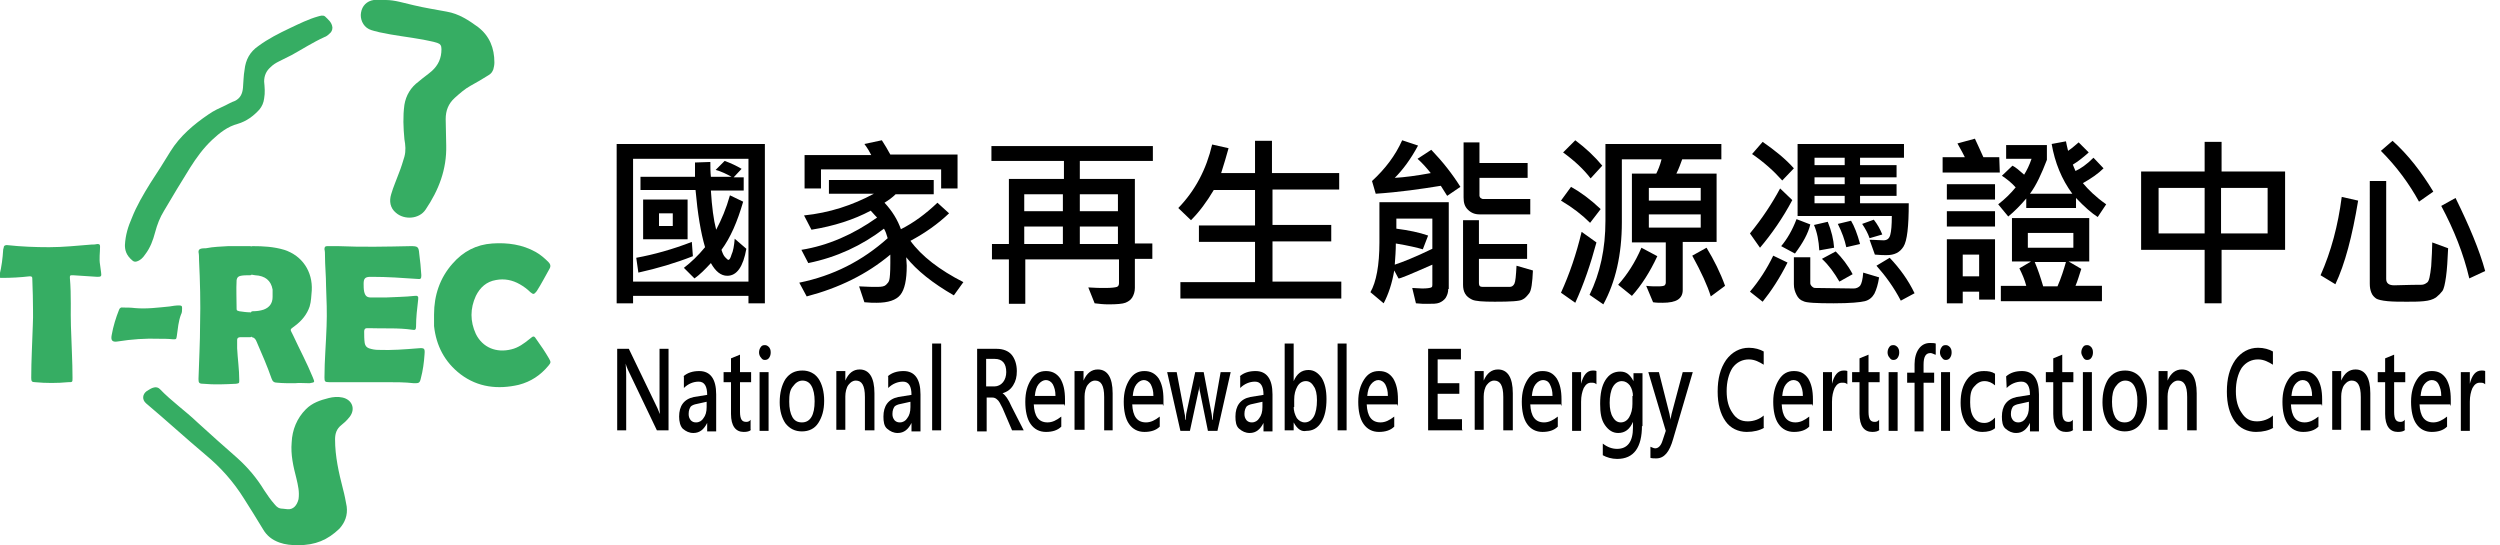 <?xml version="1.0" encoding="utf-8"?>
<!-- Generator: Adobe Illustrator 22.0.2, SVG Export Plug-In . SVG Version: 6.00 Build 0)  -->
<svg version="1.1" id="圖層_1" xmlns="http://www.w3.org/2000/svg" xmlns:xlink="http://www.w3.org/1999/xlink" x="0px" y="0px"
	 viewBox="0 0 472.3 103" style="enable-background:new 0 0 472.3 103;" xml:space="preserve">
<style type="text/css">
	.st0{fill:#36AD63;}
</style>
<g>
	<g>
		<path class="st0" d="M72.9,0c1.7,0,3.5,0.6,5.3,1c2.1,0.5,4.1,0.8,6.2,1.2c2.3,0.4,4.1,1.6,5.9,2.9c2.2,1.7,3.1,4,3.1,6.7
			c0,0.5-0.1,0.9-0.2,1.3c-0.2,0.5-0.4,0.8-0.9,1.1c-1.1,0.7-2.3,1.4-3.4,2s-2.1,1.5-3,2.3c-1.2,1.1-1.7,2.4-1.7,4
			c0,1.7,0.1,3.4,0.1,5c0.1,4.5-1.4,8.4-3.9,12.1c-1.2,1.8-4,2-5.6,0.6c-1.1-0.9-1.3-2.2-0.9-3.5c0.4-1.4,1-2.7,1.5-4.1
			c0.4-1,0.7-2,1-3c0.3-1.1,0.2-2.2,0-3.3c-0.2-2.2-0.3-4.3,0-6.5c0.3-1.8,1.2-3.3,2.7-4.4c0.8-0.7,1.7-1.3,2.5-2
			c1.2-1.1,1.8-2.4,1.8-4.1c0-0.7-0.2-1-0.8-1.2c-0.9-0.3-1.8-0.4-2.6-0.6c-2.7-0.5-5.6-0.8-8.3-1.4c-0.7-0.2-1.4-0.3-2-0.6
			c-1.2-0.6-1.7-2-1.5-3.1c0.2-1.3,1.1-2.2,2.4-2.4C71.4,0,72,0,72.9,0z"/>
		<path class="st0" d="M56.3,103c-1.2,0-2.4-0.1-3.5-0.5c-1.4-0.5-2.4-1.3-3.1-2.5c-1.2-2-2.4-3.9-3.6-5.8c-2-3.2-4.4-5.9-7.3-8.3
			c-3.8-3.2-7.4-6.5-11.2-9.7c-0.8-0.7-0.7-1.7,0.1-2.3c0.5-0.3,0.9-0.6,1.4-0.7c0.4-0.1,0.8,0,1.1,0.3c2.2,2.3,4.8,4.1,7.1,6.3
			c2.5,2.3,5,4.5,7.5,6.7c2,1.8,3.7,3.8,5.1,6.1c0.6,0.9,1.2,1.8,2,2.7c0.4,0.5,0.8,0.8,1.5,0.8c0.3,0,0.6,0.1,0.9,0.1
			c1.1,0.1,1.8-0.7,2.1-1.9c0.2-1.4-0.1-2.6-0.4-3.9c-0.6-2.3-1.1-4.5-0.9-6.8c0.1-2.4,1-4.6,2.7-6.3c1.2-1.2,2.7-1.7,4.3-2.1
			c0.8-0.2,1.7-0.3,2.6-0.1c1.8,0.4,2.5,2.1,1.4,3.6c-0.3,0.4-0.6,0.7-0.9,1c-0.2,0.2-0.5,0.4-0.7,0.6c-0.9,0.7-1.2,1.6-1.2,2.7
			c0,3.2,0.7,6.3,1.5,9.4c0.3,1.1,0.5,2.2,0.7,3.3c0.2,1.6-0.3,3-1.4,4.2C61.9,102,59.6,103,56.3,103z"/>
		<path class="st0" d="M72.9,56.2c1.8-0.1,3.6-0.1,5.4-0.3c0.6-0.1,0.8,0.1,0.7,0.7c-0.2,1.7-0.4,3.4-0.4,5.1c0,0.6-0.2,0.7-0.7,0.6
			c-2.7-0.4-5.4-0.2-8.1-0.3c-0.2,0-0.3,0-0.5,0c-0.3,0-0.5,0.2-0.5,0.6c0,0.8,0,1.5,0.1,2.2c0.1,0.5,0.3,0.8,0.8,1
			c0.6,0.2,1.2,0.3,1.8,0.3c2.5,0.1,5-0.1,7.5-0.3c1.2-0.1,1.3,0,1.2,1.2c-0.1,1.5-0.3,3-0.7,4.5c-0.2,0.9-0.4,0.9-1.3,0.9
			c-1.7-0.2-3.5-0.2-5.2-0.2c-3.6,0-7.2,0-10.8,0c-0.8,0-0.9-0.1-0.9-0.9c0-3.2,0.3-6.5,0.4-9.7c0.1-2.5,0-5-0.1-7.6
			c0-1.9-0.2-3.8-0.2-5.6c0-0.5,0-0.9-0.1-1.3c0-0.4,0.1-0.6,0.5-0.6c0.7,0,1.4,0,2.1,0c4.5,0.2,9.1,0.1,13.7,0
			c1.3,0,1.5,0.1,1.6,1.4c0.2,1.4,0.3,2.7,0.4,4.1c0,0.6-0.1,0.8-0.7,0.7c-2.9-0.2-5.7-0.4-8.6-0.4c-0.1,0-0.2,0-0.3,0
			c-1,0-1.3,0.3-1.3,1.3c0,0.5,0,1,0.1,1.5c0.2,0.8,0.5,1.1,1.3,1.1C71.1,56.2,72,56.2,72.9,56.2z"/>
		<path class="st0" d="M82,59.4c0-3.6,1.1-6.9,3.5-9.6c2-2.3,4.5-3.6,7.5-3.8c2.9-0.2,5.7,0.2,8.2,1.6c0.9,0.5,1.7,1.2,2.4,1.9
			c0.4,0.4,0.5,0.8,0.2,1.3c-0.8,1.4-1.5,2.8-2.4,4.2c-0.5,0.6-0.6,0.7-1.2,0.2c-0.6-0.6-1.3-1.1-2-1.5c-1.4-0.8-2.9-1.1-4.5-0.8
			c-1.8,0.3-3,1.4-3.8,3c-1.1,2.4-1.1,4.8,0,7.2c1.3,2.6,3.9,3.6,6.7,2.9c1.3-0.3,2.4-1.1,3.5-2c0.7-0.6,0.8-0.6,1.3,0.2
			c0.8,1.1,1.6,2.3,2.3,3.5c0.4,0.7,0.4,0.8-0.1,1.4c-1.5,1.8-3.3,3-5.6,3.6c-3.9,0.9-7.7,0.5-11-2c-3-2.3-4.6-5.4-5-9.1
			C82,60.8,82,60.1,82,59.4z"/>
		<path class="st0" d="M23.6,46.3c0.1-1.9,0.6-3.5,1.3-5.1c0.9-2.3,2.2-4.5,3.5-6.6c1.3-2,2.6-4,3.8-6c1.8-2.9,4.4-5.1,7.2-7
			c1-0.7,2.1-1.2,3.2-1.7c0.6-0.3,1.1-0.6,1.7-0.8c1.1-0.5,1.5-1.4,1.6-2.5s0.1-2.3,0.3-3.4c0.2-1.9,1-3.4,2.6-4.5
			c1.9-1.4,3.9-2.4,6-3.4c1.7-0.8,3.5-1.7,5.3-2.2c0.4-0.1,0.9-0.3,1.3,0c0.6,0.6,1.3,1.1,1.4,2.1c0,0.5-0.2,0.9-0.6,1.2
			c-0.3,0.3-0.6,0.5-0.9,0.6c-2.2,1-4.2,2.3-6.2,3.4c-0.8,0.4-1.6,0.8-2.4,1.2c-0.6,0.3-1.1,0.6-1.6,1.1c-0.8,0.7-1.2,1.6-1.2,2.7
			c0.1,1.1,0.2,2.1,0,3.2c-0.1,0.8-0.4,1.5-0.9,2.1c-1.1,1.2-2.4,2.2-4.1,2.7c-1.9,0.5-3.4,1.7-4.8,3c-1.7,1.6-3,3.4-4.2,5.3
			c-1.7,2.7-3.3,5.4-4.9,8.1c-0.8,1.3-1.3,2.6-1.7,4.1c-0.4,1.5-0.9,2.9-1.9,4.2c-0.4,0.6-0.9,1.1-1.6,1.3c-0.3,0.1-0.6,0-0.8-0.2
			C23.8,48.2,23.6,47.2,23.6,46.3z"/>
		<path class="st0" d="M13.4,61.6c0.1,3.6,0.3,6.7,0.3,9.8c0,0.8,0,0.8-0.8,0.8c-2.1,0.2-4.2,0.2-6.3,0c-0.6,0-0.7-0.2-0.7-0.8
			c0-3.3,0.2-6.6,0.3-10c0.1-1.9,0-3.8,0-5.6c0-1.1-0.1-2.1-0.1-3.2c0-0.3-0.1-0.4-0.5-0.4c-1.7,0.2-3.5,0.3-5.2,0.3
			c-0.5,0-0.6,0-0.5-0.5c0.4-1.6,0.6-3.2,0.7-4.8c0-0.2,0.1-0.3,0.1-0.4c0-0.4,0.3-0.5,0.6-0.5c2.7,0.3,5.4,0.4,8,0.4
			c2.7,0,5.4-0.3,8-0.5c0.4,0,0.7,0,1.1-0.1c0.4,0,0.5,0.1,0.5,0.5c0,1.1-0.2,2.3,0,3.4c0.1,0.5,0.1,1,0.2,1.5
			c0.1,0.7,0,0.8-0.7,0.8c-1.5-0.1-3.1-0.2-4.6-0.3c-0.6,0-0.6,0-0.6,0.5C13.5,55.9,13.3,59,13.4,61.6z"/>
		<path class="st0" d="M55.7,72.4c-1.2,0-2.3,0-3.3-0.1c-0.6,0-0.9-0.2-1.1-0.8c-0.8-2.3-1.8-4.6-2.8-6.9c-0.2-0.5-0.4-0.8-0.9-0.9
			c-0.2-0.1-0.2-0.2-0.2-0.4c0-1.4,0-2.7,0-4.1c0-0.3,0.1-0.4,0.4-0.4c0.7,0,1.4-0.1,2-0.3c1.1-0.4,1.7-1.2,1.7-2.4
			c0-0.5,0-0.9,0-1.4c-0.3-1.7-1.4-2.6-3.3-2.7c-0.8-0.1-0.8-0.1-0.8-0.9c0-1.4,0-2.8,0-4.2c0-0.2,0-0.4,0.3-0.4c2,0,4,0.1,6,0.7
			c3.4,1.1,5.4,4.1,5.2,7.7c-0.1,1-0.1,2-0.4,3c-0.5,1.5-1.5,2.7-2.7,3.6c-1.2,0.9-1,0.6-0.4,1.9c1.2,2.6,2.6,5.2,3.7,7.9
			c0.4,1,0.4,0.9-0.6,1.1C57.4,72.4,56.5,72.3,55.7,72.4z"/>
		<path class="st0" d="M43.1,46.5c1.4,0,2.8,0,4.1,0c0.3,0,0.4,0.1,0.4,0.4c0,1.5,0,3.1,0,4.7c0,0.4-0.1,0.4-0.5,0.4
			c-0.5,0-1.1,0-1.6,0.1s-0.7,0.3-0.8,0.8c-0.1,1.8,0,3.7,0,5.5c0,0.3,0.2,0.3,0.5,0.4c0.7,0.1,1.4,0.2,2,0.2c0.3,0,0.3,0.1,0.3,0.3
			c0,1.4,0,2.7,0,4.1c0,0.3-0.1,0.3-0.3,0.3c-0.6,0-1.2,0-1.8,0c-0.4,0-0.6,0.2-0.6,0.5c0,0.5,0,1.1,0,1.6c0.1,2,0.4,4,0.4,6
			c0,0.6,0,0.6-0.6,0.7c-2.1,0.1-4.1,0.2-6.2,0c-0.8,0-0.9-0.2-0.9-0.9c0.1-3.5,0.3-6.9,0.3-10.4c0.1-4,0-8-0.2-12.1
			c0-0.5,0-1-0.1-1.5c0-0.3,0.1-0.5,0.4-0.6c0.3-0.1,0.7-0.1,1-0.1C40.4,46.6,41.7,46.6,43.1,46.5z"/>
		<path class="st0" d="M30.1,64c-2.6-0.1-5.3,0.1-7.8,0.5c-1.1,0.2-1.4-0.2-1.2-1.2c0.3-1.7,0.8-3.3,1.4-4.8
			c0.1-0.3,0.4-0.5,0.7-0.4c0.8,0,1.5,0,2.3,0.1c2.2,0.2,4.4-0.1,6.5-0.3c0.6-0.1,1.2-0.2,1.8-0.2c0.5,0,0.6,0.1,0.6,0.5
			s0,0.9-0.2,1.2c-0.5,1.3-0.6,2.7-0.8,4.1c-0.1,0.6-0.1,0.6-0.7,0.6C31.8,64,30.9,64,30.1,64z"/>
	</g>
	<g>
		<path d="M144.5,57.3h-3.1v-1.4h-21.8v1.4h-3.1V27.2h28V57.3z M141.4,53.2V30h-21.8v23.2H141.4z M130.9,48.4
			c-3.3,1.3-6.7,2.3-10.3,3.1l-0.4-2.8c3.3-0.6,6.9-1.6,10.5-3L130.9,48.4z M141,47c-0.6,3.4-1.8,5.1-3.6,5.1
			c-1.2,0-2.2-0.8-3.1-2.4c-1.1,1.2-2.1,2.2-3.1,2.9l-2-2c1.3-1,2.7-2.3,4-3.9c-0.8-2.7-1.4-6.3-1.8-10.8H121v-2.5h10.3
			c0-0.4,0-1.3,0-2.7l2.9-0.1c0,0.9,0,1.9,0.1,2.8h3.9c-0.9-0.5-1.9-1-3-1.3l1.7-1.7c1.1,0.4,2.2,0.9,3.2,1.5l-1.5,1.6h1.9V36h-6.2
			c0.2,3.1,0.5,5.5,1,7.4c1-1.9,1.9-4,2.6-6.5l2.5,1.2c-1.1,3.8-2.4,6.8-4.1,9.1c0.2,0.6,0.4,1.1,0.7,1.4c0.3,0.3,0.5,0.5,0.6,0.5
			c0.2,0,0.4-0.3,0.6-1c0.3-0.6,0.5-1.7,0.6-3L141,47z M129.9,45.2h-8.4v-7.5h8.4V45.2z M127.1,42.7v-2.4h-2.6v2.4H127.1z"/>
		<path d="M182,53.3l-1.8,2.5c-4-2.3-7-4.7-9-7.2c0,0.5,0.1,1,0.1,1.6c0,2.7-0.4,4.5-1.2,5.5s-2.3,1.5-4.5,1.5c-0.6,0-1.3,0-2.3-0.1
			l-1-3c1.6,0.1,2.8,0.1,3.4,0.1c0.9,0,1.4-0.1,1.7-0.4s0.5-0.5,0.6-0.9c0.1-0.3,0.2-1.4,0.2-3.2c0-0.6,0-1.1,0-1.6
			c-4.4,3.7-9.7,6.3-15.8,7.9l-1.4-2.6c6.4-1.3,11.9-4.1,16.7-8.4c-0.2-0.7-0.4-1.3-0.7-1.8c-4.2,3.2-8.9,5.4-14.3,6.5l-1.3-2.5
			c5-0.8,9.8-2.9,14.3-6.1c-0.1-0.1-0.5-0.5-1.2-1.3c-3.2,1.7-6.9,2.9-11.2,3.6l-1.4-2.7c4.8-0.5,9.1-1.9,13.2-4.1h-8.5V34h19.8v2.7
			h-7.2c-0.6,0.6-1.3,1.1-2.1,1.6c1.5,1.6,2.5,3.3,3.1,5c2.4-1.2,4.7-2.9,6.9-5l2.2,2c-2.1,2-4.5,3.7-7.3,5.2
			C174.1,48.4,177.5,51,182,53.3z M180.8,35.6h-3V32h-22.7v3.6H152v-6.3h12.6c-0.3-0.6-0.7-1.3-1.3-2.1l3.3-0.7
			c0.6,0.9,1.1,1.8,1.6,2.7h12.7v6.4H180.8z"/>
		<path d="M217.7,48.9h-3.3v5.5c0,0.7-0.2,1.3-0.5,1.8s-0.8,0.8-1.3,1s-1.6,0.3-3.2,0.3c-0.9,0-1.8-0.1-2.6-0.2l-1.2-3
			c1.3,0.1,2.3,0.1,3.3,0.1c1.1,0,1.8-0.1,2.1-0.2c0.3-0.1,0.4-0.4,0.4-0.7V49h-17.7v8.4h-3.1V49h-3.2v-2.9h3.2V33.8H201v-3.4h-13.7
			v-2.8h30.5v2.8H204v3.4h10.4V46h3.3V48.9z M200.8,39.9v-3.2h-7.3v3.2H200.8z M200.8,46.1v-3.3h-7.3v3.3H200.8z M211.2,39.9v-3.2
			H204v3.2H211.2z M211.2,46.1v-3.3H204v3.3H211.2z"/>
		<path d="M253.4,56.4H223v-3.1h14.1v-7.6h-10.6v-3.1h10.6v-6.7h-7.8c-1.3,2.2-2.7,4.1-4.3,5.7l-2.4-2.3c3.2-3.3,5.3-7.3,6.4-12
			l3.1,0.7c-0.4,1.5-0.9,3.1-1.4,4.7h6.4v-6.1h3.2v6.1H253v3.1h-12.6v6.7h11.1v3.1h-11.1v7.6h13V56.4z"/>
		<path d="M273.6,54.6c0,0.7-0.2,1.2-0.5,1.7c-0.3,0.4-0.7,0.7-1.2,0.9s-1.2,0.2-2.3,0.2c-0.5,0-1.2,0-2.1-0.1l-0.7-2.9
			c0.6,0,1.2,0.1,1.9,0.1c0.9,0,1.5-0.1,1.7-0.2c0.2-0.1,0.2-0.3,0.2-0.5V50c-4.1,1.8-6.2,2.7-6.4,2.6l-0.8-1.5
			c-0.4,2.4-1.1,4.5-2,6.2l-2.5-2.1c1.1-1.9,1.7-5.1,1.7-9.4v-7.6h13.1v16.4H273.6z M275.9,35.3l-2.5,1.7c-0.5-0.8-0.9-1.4-1.2-1.9
			c-3.7,0.6-7.8,1.2-12.3,1.5l-0.7-2.4c2.5-2.3,4.4-4.8,5.7-7.7l3,1c-1.4,2.6-2.9,4.6-4.4,6.1c1.8-0.1,4.1-0.4,6.8-0.9
			c-0.8-1-1.6-1.9-2.5-2.7l2.6-1.7C272.6,30.6,274.4,32.9,275.9,35.3z M270.6,47v-5.7h-6.8v1.9c2.3,0.3,4.3,0.7,6,1.3l-1,2.6
			c-1-0.3-2.7-0.7-5.1-1.1c0,1.3-0.1,2.6-0.2,4C265,49.5,267.3,48.6,270.6,47z M289.6,51.1c-0.1,2.3-0.3,3.8-0.7,4.3s-0.8,1-1.3,1.2
			c-0.5,0.3-2.2,0.4-5.2,0.4c-2.3,0-3.7-0.1-4.3-0.4s-1-0.6-1.3-1.1s-0.4-1.1-0.4-1.7V41.6h3v4.5h9.1v2.8h-9.1v4.6
			c0,0.5,0.2,0.7,0.7,0.7h5.1c0.4,0,0.7-0.2,0.9-0.6c0.2-0.4,0.3-1.5,0.4-3.4L289.6,51.1z M289.2,40.5h-9.7c-0.9,0-1.6-0.3-2.2-0.9
			c-0.6-0.6-0.8-1.3-0.8-2.3V26.9h3v3.9h9.1v2.8h-9.1V37c0,0.1,0.1,0.3,0.2,0.4c0.2,0.1,0.3,0.2,0.5,0.2h8.9v2.9H289.2z"/>
		<path d="M301.6,45.8c-1.1,4.1-2.4,7.9-4,11.4l-2.7-1.9c1.6-3.5,2.9-7.3,3.9-11.5L301.6,45.8z M302.4,39.5l-2,2.6
			c-1.5-1.5-3.3-2.9-5.5-4.2l1.9-2.6C298.6,36.3,300.5,37.7,302.4,39.5z M302.7,31.3l-2.2,2.4c-1.3-1.7-3-3.3-5.2-4.9l2.3-2.3
			C299.6,28,301.3,29.6,302.7,31.3z M325.4,30.1h-7.6c-0.3,0.8-0.6,1.7-1.1,2.7h7.6v12.9h-6.4v9.1c0,0.8-0.3,1.4-0.9,1.8
			c-0.6,0.4-1.6,0.6-2.9,0.6c-0.6,0-1.2,0-1.8-0.1L311,54c0.8,0.1,1.6,0.1,2.3,0.1c0.7,0,1.1-0.1,1.2-0.2c0.1-0.1,0.2-0.3,0.2-0.5
			v-7.6h-6.4v-13h4.6c0.3-0.6,0.7-1.5,1-2.7h-7.5V42c0,6.1-1.2,11.3-3.5,15.5l-2.6-1.8c2-4.1,3-8.7,3-14V27.2h21.9v2.9H325.4z
			 M313.1,48.4c-1.4,3-3,5.5-4.8,7.5l-2.6-2.1c1.7-1.9,3.2-4.2,4.4-7L313.1,48.4z M321.3,37.9v-2.4h-9.8v2.4H321.3z M321.3,43v-2.5
			h-9.8V43H321.3z M325.9,54l-2.7,2c-0.6-2-1.8-4.6-3.5-7.7l2.7-1.5C323.8,49.1,325,51.5,325.9,54z"/>
		<path d="M337.7,49.6c-1.5,3-3.1,5.4-4.7,7.4l-2.4-1.9c1.7-2,3.2-4.3,4.4-6.8L337.7,49.6z M338.6,37.8c-1.8,3.4-3.9,6.4-6.1,9
			l-1.9-2.7c2.3-2.8,4.2-5.7,5.7-8.5L338.6,37.8z M338.9,31.8l-2.2,2.3c-1.6-1.8-3.5-3.5-5.7-5l2-2.3
			C335.3,28.4,337.3,30,338.9,31.8z M342,42.4c-0.4,1.7-1.4,3.5-2.9,5.5l-2.6-1.4c1.1-1.3,2.1-3,2.9-5.1L342,42.4z M355,52.4
			c-0.2,1.3-0.5,2.3-0.9,3.1c-0.4,0.7-1,1.2-1.8,1.4s-2.7,0.4-5.9,0.4c-3.2,0-5.2-0.1-5.7-0.4c-0.6-0.2-1-0.6-1.3-1.2
			c-0.3-0.6-0.5-1.2-0.5-2v-5.1h3.1v4.9c0,0.2,0.1,0.4,0.3,0.6c0.2,0.2,0.4,0.3,0.6,0.3l7.3,0.1c0.5,0,0.9-0.2,1.2-0.5
			c0.3-0.4,0.5-1.2,0.6-2.5L355,52.4z M360.6,38.4c0,4.4-0.3,7.1-1,8.2c-0.7,1.1-1.7,1.6-3.2,1.6c-0.4,0-1.2,0-2.2-0.1l-1-2.8
			c1.1,0,1.9,0.1,2.6,0.1s1.1-0.3,1.3-1c0.2-0.7,0.3-1.9,0.3-3.6h-17.8V27.2h20.1v2.6h-8.3v1.4h6.9v2.3h-6.9v1.3h6.9V37h-6.9v1.4
			H360.6z M346.5,46.8l-2.8,0.5c-0.1-1.8-0.4-3.4-1-4.8l2.6-0.6C346,43.6,346.4,45.3,346.5,46.8z M348.5,31.2v-1.4h-5.7v1.4H348.5z
			 M348.5,34.8v-1.3h-5.7v1.3H348.5z M348.5,38.4V37h-5.7v1.4H348.5z M350,51.8l-2.5,1.4c-1-1.7-2-3.1-3.3-4.3l2.6-1.4
			C348,48.7,349.1,50.1,350,51.8z M351.4,46.1l-2.6,0.6c-0.3-1.4-0.8-2.8-1.6-4.4l2.5-0.6C350.3,42.7,350.9,44.2,351.4,46.1z
			 M355.6,44.3l-2.4,0.7c-0.3-0.9-0.8-1.8-1.4-2.7l2.2-0.8C354.7,42.4,355.2,43.3,355.6,44.3z M361.7,55.4l-2.6,1.4
			c-1.3-2.5-2.9-4.7-4.6-6.6l2.5-1.5C358.9,50.7,360.5,52.9,361.7,55.4z"/>
		<path d="M377.8,32.6H367v-2.9h4.2c-0.2-0.4-0.6-1.2-1.4-2.6l3.3-0.9c0.4,0.8,0.9,2,1.6,3.5h3L377.8,32.6L377.8,32.6z M376.9,56.6
			h-3v-1.5h-3.1v2.2h-3V45.2h9.1V56.6z M376.9,37.7h-9.1v-2.9h9.1V37.7z M376.9,42.8h-9.1v-2.9h9.1V42.8z M373.9,52.2v-4.1h-3.1v4.1
			H373.9z M397.9,38.6l-1.6,2.4c-1.1-0.7-2.5-1.9-4.1-3.6v1.9h-9.4v-1.8c-1.1,1.3-2.3,2.5-3.4,3.4l-1.9-2.3c1.3-1,2.4-2.1,3.3-3.2
			c-0.8-0.9-1.7-1.6-2.6-2.2l2-1.9c0.6,0.3,1.3,0.9,2.2,1.7c0.5-0.8,1-1.8,1.4-3H379v-2.6h7.7v2.8c-1,2.6-2,4.8-3.2,6.4h8
			c-2-2.7-3.3-5.9-3.9-9.4l2.7-0.5c0.1,0.4,0.2,1.1,0.4,1.8c0.9-0.6,1.5-1.2,2-1.6l1.9,1.9c-1,0.9-2,1.7-3,2.3
			c0.1,0.3,0.3,0.7,0.5,1.2c0.9-0.4,2.1-1.2,3.4-2.5l1.9,2c-1,1-2.3,1.9-3.9,2.8C394.5,35.8,395.9,37.2,397.9,38.6z M397.1,56.9H378
			V54h4.8c-0.3-1.2-0.8-2.3-1.3-3.3l2.2-1.3h-3.6v-8.2h14.6v8.2h-3.9l2.4,1.4c-0.4,1.2-0.7,2.3-1.1,3.2h5V56.9z M391.7,46.8V44h-8.6
			v2.8H391.7z M390.3,49.5h-5.9c0.6,1.4,1.1,2.9,1.6,4.6h2.7C389.4,52.5,389.9,50.9,390.3,49.5z"/>
		<path d="M431.7,47.2h-12v10.1h-3.2V47.2h-12V32.4h12v-5.6h3.2v5.6h12V47.2z M416.5,44.1v-8.6h-8.7v8.6H416.5z M428.4,44.1v-8.6
			h-8.8v8.6H428.4z"/>
		<path d="M445.5,37.9c-1.1,6.7-2.5,12-4.3,15.8l-2.8-1.7c2-4.5,3.3-9.4,4-14.8L445.5,37.9z M462.5,46.9c-0.1,2.2-0.2,4-0.4,5.4
			c-0.2,1.4-0.4,2.3-0.7,2.7c-0.3,0.4-0.7,0.8-1.2,1.2c-0.6,0.4-1.3,0.6-2.3,0.7c-1,0.1-2.1,0.1-3.2,0.1c-1.3,0-2.5,0-3.6-0.1
			s-1.9-0.3-2.2-0.5c-0.4-0.3-0.7-0.6-0.9-1.1c-0.2-0.5-0.3-1-0.3-1.7V34.2h3.1v18.5c0,0.8,0.5,1.2,1.5,1.2s2.7-0.1,5.1-0.1
			c0.4,0,0.7-0.1,1.1-0.4c0.4-0.2,0.6-1.3,0.8-3.1c0.1-1.8,0.2-3.3,0.2-4.5L462.5,46.9z M459.7,36.2l-2.7,1.9
			c-1.8-3.3-4.2-6.6-7.2-9.6l2.2-1.9C454.9,29.2,457.4,32.4,459.7,36.2z M469.5,51.2l-3,1.4c-1.1-4.7-2.9-9.2-5.3-13.7l2.7-1.5
			C466.5,42.7,468.4,47.2,469.5,51.2z"/>
	</g>
	<g>
		<path d="M126.2,81.3h-2.1l-5.5-11.5c-0.2-0.4-0.3-0.8-0.4-1.1l0,0c0,0.4,0.1,1.1,0.1,2.3v10.3h-1.7V65.9h2.2l5.4,11.2
			c0.2,0.5,0.4,1,0.5,1.1l0,0c-0.1-0.5-0.1-1.2-0.1-2.2V65.9h1.7v15.4H126.2z"/>
		<path d="M129.1,71.1c0.8-0.7,1.8-1,3-1c2.1,0,3.2,1.5,3.2,4.4v7h-1.7v-1.6l0,0c-0.6,1.2-1.4,1.9-2.6,1.9c-0.8,0-1.4-0.3-2-0.8
			c-0.5-0.5-0.7-1.4-0.7-2.3c0-2,0.9-3.3,2.8-3.7l2.5-0.4c0-1.6-0.5-2.5-1.6-2.5c-1,0-2,0.4-2.8,1.2V71.1z M131.7,76.3
			c-0.6,0.1-1,0.3-1.2,0.5c-0.2,0.3-0.4,0.7-0.4,1.4c0,0.5,0.1,0.8,0.4,1.2c0.3,0.3,0.6,0.4,1,0.4c0.6,0,1.1-0.3,1.4-0.8
			c0.4-0.5,0.6-1.2,0.6-2.1v-1L131.7,76.3z"/>
		<path d="M141.9,81.2c-0.3,0.3-0.8,0.4-1.4,0.4c-1.5,0-2.4-1.1-2.4-3.4v-6h-1.4v-1.9h1.4v-2.6l1.7-0.7v3.3h2.1v1.9h-2.1v5.6
			c0,0.7,0.1,1.2,0.3,1.5c0.2,0.3,0.5,0.4,0.9,0.4c0.3,0,0.6-0.1,0.8-0.4V81.2z"/>
		<path d="M143.4,66.6c0-0.4,0.1-0.7,0.3-1c0.2-0.3,0.4-0.4,0.8-0.4c0.3,0,0.5,0.1,0.8,0.4c0.2,0.3,0.3,0.5,0.3,1
			c0,0.4-0.1,0.7-0.3,1c-0.2,0.3-0.5,0.4-0.8,0.4s-0.5-0.1-0.7-0.4C143.5,67.3,143.4,66.9,143.4,66.6z M143.5,81.3V70.3h1.7v11.1
			H143.5z"/>
		<path d="M147.3,76c0-1.8,0.4-3.3,1.1-4.4c0.8-1.1,1.8-1.6,3.2-1.6c1.2,0,2.3,0.5,3,1.5c0.7,1,1.1,2.5,1.1,4.2
			c0,1.8-0.4,3.1-1.1,4.2c-0.7,1.1-1.8,1.6-3.1,1.6s-2.3-0.5-3.1-1.5C147.7,79,147.3,77.6,147.3,76z M149.1,75.9
			c0,1.2,0.2,2.2,0.6,2.9c0.4,0.7,1,1,1.8,1c1.6,0,2.4-1.4,2.4-4c0-1.2-0.2-2.2-0.6-2.9c-0.4-0.7-1-1-1.7-1s-1.3,0.4-1.8,1.1
			C149.2,73.7,149.1,74.6,149.1,75.9z"/>
		<path d="M165.1,81.3h-1.7v-6.3c0-2.2-0.6-3.1-1.7-3.1c-0.6,0-1,0.3-1.4,0.8s-0.6,1.4-0.6,2.2v6.3h-1.7V70.1h1.7v1.8l0,0
			c0.6-1.4,1.5-2.1,2.7-2.1c1.8,0,2.8,1.5,2.8,4.5v7H165.1z"/>
		<path d="M167.7,71.1c0.8-0.7,1.8-1,3-1c2.1,0,3.2,1.5,3.2,4.4v7h-1.7v-1.6l0,0c-0.6,1.2-1.4,1.9-2.6,1.9c-0.8,0-1.4-0.3-2-0.8
			s-0.7-1.4-0.7-2.3c0-2,0.9-3.3,2.8-3.7l2.5-0.4c0-1.6-0.5-2.5-1.6-2.5c-1,0-2,0.4-2.8,1.2V71.1z M170.2,76.3
			c-0.6,0.1-1,0.3-1.2,0.5c-0.2,0.3-0.4,0.7-0.4,1.4c0,0.5,0.1,0.8,0.4,1.2c0.3,0.3,0.6,0.4,1,0.4c0.6,0,1.1-0.3,1.4-0.8
			c0.4-0.5,0.6-1.2,0.6-2.1v-1L170.2,76.3z"/>
		<path d="M176.1,81.3V64.9h1.7v16.4H176.1z"/>
		<path d="M193.4,81.3h-2.2l-1.8-4.2c-0.4-0.8-0.7-1.4-1-1.6c-0.3-0.3-0.6-0.4-1-0.4h-1v6.4h-1.8V65.9h3.7c1.2,0,2.2,0.4,2.8,1.1
			c0.6,0.7,1,1.8,1,3.1c0,1.1-0.2,1.9-0.7,2.7c-0.5,0.8-1.1,1.2-2,1.5l0,0c0.5,0.3,1.1,1.1,1.7,2.5L193.4,81.3z M186.3,67.8V73h1.6
			c0.6,0,1.2-0.3,1.6-0.8c0.4-0.5,0.6-1.2,0.6-1.9c0-1.6-0.7-2.5-2.2-2.5H186.3z"/>
		<path d="M201.1,76.4h-5.8c0.1,2.2,0.9,3.4,2.6,3.4c0.9,0,1.7-0.4,2.6-1.1v1.9c-0.7,0.7-1.7,1-2.9,1c-1.2,0-2.2-0.5-2.9-1.5
			c-0.7-1-1-2.5-1-4.2c0-1.8,0.4-3.1,1.1-4.2c0.7-1.1,1.6-1.6,2.8-1.6c1.1,0,2,0.4,2.7,1.4c0.6,1,0.9,2.2,0.9,4v1.1H201.1z
			 M199.4,74.8c0-1-0.2-1.6-0.5-2.2c-0.3-0.5-0.8-0.8-1.3-0.8s-1,0.3-1.4,0.8s-0.6,1.2-0.7,2.2H199.4z"/>
		<path d="M210.3,81.3h-1.7v-6.3c0-2.2-0.6-3.1-1.7-3.1c-0.6,0-1,0.3-1.4,0.8s-0.6,1.4-0.6,2.2v6.3H203V70.1h1.7v1.8l0,0
			c0.6-1.4,1.5-2.1,2.7-2.1c1.8,0,2.8,1.5,2.8,4.5v7H210.3z"/>
		<path d="M219.7,76.4h-5.8c0.1,2.2,0.9,3.4,2.6,3.4c0.9,0,1.7-0.4,2.6-1.1v1.9c-0.7,0.7-1.7,1-2.9,1c-1.2,0-2.2-0.5-2.9-1.5
			c-0.7-1-1-2.5-1-4.2c0-1.8,0.4-3.1,1.1-4.2c0.7-1.1,1.6-1.6,2.8-1.6c1.1,0,2,0.4,2.7,1.4c0.6,1,0.9,2.2,0.9,4v1.1H219.7z
			 M217.9,74.8c0-1-0.2-1.6-0.5-2.2c-0.3-0.5-0.8-0.8-1.3-0.8s-1,0.3-1.4,0.8s-0.6,1.2-0.7,2.2H217.9z"/>
		<path d="M232.5,70.3l-2.5,11.1h-1.8l-1.5-7.4c-0.1-0.3-0.1-0.7-0.1-1.1l0,0c0,0.3-0.1,0.7-0.2,1.1l-1.6,7.4h-1.8l-2.5-11.1h1.8
			l1.5,7.9c0.1,0.3,0.1,0.7,0.1,1.1h0.1c0-0.4,0.1-0.7,0.1-1.1l1.7-7.9h1.6l1.5,7.9c0,0.1,0.1,0.5,0.1,1.1h0.1
			c0-0.3,0.1-0.7,0.1-1.1l1.4-7.9H232.5z"/>
		<path d="M234.2,71.1c0.8-0.7,1.8-1,3-1c2.1,0,3.2,1.5,3.2,4.4v7h-1.7v-1.6l0,0c-0.6,1.2-1.4,1.9-2.6,1.9c-0.8,0-1.4-0.3-2-0.8
			s-0.7-1.4-0.7-2.3c0-2,0.9-3.3,2.8-3.7l2.5-0.4c0-1.6-0.5-2.5-1.6-2.5c-1,0-2,0.4-2.8,1.2V71.1z M236.7,76.3
			c-0.6,0.1-1,0.3-1.2,0.5c-0.2,0.3-0.4,0.7-0.4,1.4c0,0.5,0.1,0.8,0.4,1.2c0.3,0.3,0.6,0.4,1,0.4c0.6,0,1.1-0.3,1.4-0.8
			c0.4-0.5,0.6-1.2,0.6-2.1v-1L236.7,76.3z"/>
		<path d="M244.4,79.8v1.5h-1.7V64.9h1.7V72l0,0c0.6-1.4,1.5-2.1,2.8-2.1c1,0,1.8,0.5,2.5,1.5c0.6,1,0.9,2.3,0.9,4
			c0,1.8-0.3,3.3-1,4.4c-0.7,1.1-1.6,1.6-2.8,1.6C245.9,81.6,245.1,81.1,244.4,79.8L244.4,79.8z M244.4,76.8c0,0.8,0.2,1.5,0.6,2.2
			c0.4,0.5,0.9,0.8,1.5,0.8c0.7,0,1.3-0.4,1.7-1.1s0.6-1.8,0.6-3.1c0-1.1-0.2-2.1-0.6-2.6c-0.4-0.7-0.9-1-1.5-1
			c-0.6,0-1.2,0.3-1.6,1c-0.4,0.7-0.6,1.5-0.6,2.5v1.4H244.4z"/>
		<path d="M252.7,81.3V64.9h1.7v16.4H252.7z"/>
		<path d="M264,76.4h-5.8c0.1,2.2,0.9,3.4,2.6,3.4c0.9,0,1.7-0.4,2.6-1.1v1.9c-0.7,0.7-1.7,1-2.9,1c-1.2,0-2.2-0.5-2.9-1.5
			c-0.7-1-1-2.5-1-4.2c0-1.8,0.4-3.1,1.1-4.2c0.7-1.1,1.6-1.6,2.8-1.6s2,0.4,2.7,1.4c0.6,1,0.9,2.2,0.9,4v1.1H264z M262.2,74.8
			c0-1-0.2-1.6-0.5-2.2c-0.3-0.5-0.8-0.8-1.3-0.8s-1,0.3-1.4,0.8c-0.4,0.5-0.6,1.2-0.7,2.2H262.2z"/>
		<path d="M276.3,81.3h-6.5V65.9h6.2v2h-4.4v4.5h4.1v2h-4.1v4.8h4.6v2H276.3z"/>
		<path d="M285.7,81.3h-1.7v-6.3c0-2.2-0.6-3.1-1.7-3.1c-0.6,0-1,0.3-1.4,0.8c-0.4,0.5-0.6,1.4-0.6,2.2v6.3h-1.7V70.1h1.7v1.8l0,0
			c0.6-1.4,1.5-2.1,2.7-2.1c1.8,0,2.8,1.5,2.8,4.5v7H285.7z"/>
		<path d="M294.9,76.4h-5.8c0.1,2.2,0.9,3.4,2.6,3.4c0.9,0,1.7-0.4,2.6-1.1v1.9c-0.7,0.7-1.7,1-2.9,1c-1.2,0-2.2-0.5-2.9-1.5
			c-0.7-1-1-2.5-1-4.2c0-1.8,0.4-3.1,1.1-4.2c0.7-1.1,1.6-1.6,2.8-1.6s2,0.4,2.7,1.4c0.6,1,0.9,2.2,0.9,4v1.1H294.9z M293.3,74.8
			c0-1-0.2-1.6-0.5-2.2s-0.8-0.8-1.3-0.8s-1,0.3-1.4,0.8c-0.4,0.5-0.6,1.2-0.7,2.2H293.3z"/>
		<path d="M301.6,72.6c-0.3-0.3-0.6-0.3-1-0.3c-0.6,0-1,0.3-1.4,1c-0.3,0.7-0.5,1.5-0.5,2.6v5.5h-1.7V70.3h1.7v2.2l0,0
			c0.4-1.6,1.1-2.5,2.2-2.5c0.3,0,0.5,0,0.7,0.1v2.5H301.6z"/>
		<path d="M310.2,80.4c0,4.1-1.5,6.3-4.7,6.3c-1,0-2-0.3-2.7-0.7v-2.2c0.9,0.7,1.8,1,2.7,1c2,0,3-1.4,3-4v-1.1l0,0
			c-0.6,1.4-1.5,2.1-2.8,2.1c-1,0-1.8-0.5-2.5-1.5s-0.9-2.3-0.9-4c0-1.9,0.3-3.4,1-4.5c0.7-1.1,1.6-1.6,2.8-1.6
			c1.1,0,1.8,0.5,2.5,1.8l0,0v-1.5h1.7v10H310.2z M308.5,74.9c0-0.8-0.2-1.5-0.6-2.1c-0.4-0.5-0.9-0.8-1.5-0.8
			c-0.7,0-1.3,0.4-1.7,1.1c-0.4,0.7-0.6,1.8-0.6,3c0,1.1,0.2,2.1,0.6,2.7c0.4,0.7,0.9,1,1.5,1c0.6,0,1.2-0.3,1.6-1
			c0.4-0.7,0.6-1.5,0.6-2.5v-1.5H308.5z"/>
		<path d="M319.8,70.3l-3.7,12.6c-0.7,2.5-1.7,3.7-3.2,3.7c-0.4,0-0.8,0-1.1-0.1v-2.1c0.3,0.1,0.6,0.3,0.9,0.3
			c0.6,0,1.1-0.5,1.4-1.5l0.6-1.8l-3.3-11.1h2l2,7.9c0,0.1,0.1,0.5,0.2,1.1l0,0c0-0.3,0.1-0.5,0.2-1.1l2.1-7.9
			C317.8,70.3,319.8,70.3,319.8,70.3z"/>
		<path d="M333.3,80.8c-0.8,0.5-2,0.8-3.3,0.8c-1.6,0-3.1-0.7-4-2c-1-1.4-1.5-3.3-1.5-5.6c0-2.5,0.5-4.4,1.6-6
			c1.1-1.5,2.6-2.3,4.3-2.3c1.1,0,2.1,0.3,2.8,0.7v2.5c-0.8-0.5-1.7-1-2.8-1c-1.2,0-2.3,0.5-3.1,1.6c-0.7,1.1-1.1,2.6-1.1,4.4
			s0.4,3.1,1.1,4.1c0.7,1.1,1.6,1.6,2.9,1.6c1.1,0,2.2-0.4,3-1.1v2.3H333.3z"/>
		<path d="M342.4,76.4h-5.8c0.1,2.2,0.9,3.4,2.6,3.4c0.9,0,1.7-0.4,2.6-1.1v1.9c-0.7,0.7-1.7,1-2.9,1c-1.2,0-2.2-0.5-2.9-1.5
			c-0.7-1-1-2.5-1-4.2c0-1.8,0.4-3.1,1.1-4.2c0.7-1.1,1.6-1.6,2.8-1.6s2,0.4,2.7,1.4c0.6,1,0.9,2.2,0.9,4v1.1H342.4z M340.6,74.8
			c0-1-0.2-1.6-0.5-2.2s-0.8-0.8-1.3-0.8s-1,0.3-1.4,0.8c-0.4,0.5-0.6,1.2-0.7,2.2H340.6z"/>
		<path d="M349,72.6c-0.3-0.3-0.6-0.3-1-0.3c-0.6,0-1,0.3-1.4,1c-0.3,0.7-0.5,1.5-0.5,2.6v5.5h-1.7V70.3h1.7v2.2l0,0
			c0.4-1.6,1.1-2.5,2.2-2.5c0.3,0,0.5,0,0.7,0.1v2.5H349z"/>
		<path d="M355.1,81.2c-0.3,0.3-0.8,0.4-1.4,0.4c-1.5,0-2.4-1.1-2.4-3.4v-6h-1.4v-1.9h1.4v-2.6l1.7-0.7v3.3h2.1v1.9h-2.1v5.6
			c0,0.7,0.1,1.2,0.3,1.5c0.2,0.3,0.5,0.4,0.9,0.4c0.3,0,0.6-0.1,0.8-0.4V81.2z"/>
		<path d="M356.6,66.6c0-0.4,0.1-0.7,0.3-1c0.2-0.3,0.4-0.4,0.8-0.4c0.3,0,0.5,0.1,0.8,0.4c0.2,0.3,0.3,0.5,0.3,1
			c0,0.4-0.1,0.7-0.3,1c-0.2,0.3-0.5,0.4-0.8,0.4s-0.5-0.1-0.7-0.4C356.7,67.3,356.6,66.9,356.6,66.6z M356.8,81.3V70.3h1.7v11.1
			H356.8z"/>
		<path d="M365.6,67c-0.3-0.1-0.6-0.3-0.9-0.3c-0.9,0-1.3,0.7-1.3,2.2v1.5h2v1.9h-2v9.2h-1.7v-9.2h-1.4v-1.9h1.4v-1.6
			c0-1.2,0.3-2.2,0.8-2.9s1.2-1.1,2.1-1.1c0.4,0,0.8,0,1.1,0.1V67z"/>
		<path d="M366.5,66.6c0-0.4,0.1-0.7,0.3-1c0.2-0.3,0.4-0.4,0.8-0.4c0.3,0,0.5,0.1,0.8,0.4c0.2,0.3,0.3,0.5,0.3,1
			c0,0.4-0.1,0.7-0.3,1c-0.2,0.3-0.5,0.4-0.8,0.4s-0.5-0.1-0.7-0.4C366.6,67.3,366.5,66.9,366.5,66.6z M366.7,81.3V70.3h1.7v11.1
			H366.7z"/>
		<path d="M376.9,80.9c-0.6,0.5-1.4,0.7-2.4,0.7c-1.2,0-2.2-0.5-3-1.5c-0.7-1-1.1-2.3-1.1-4c0-1.9,0.4-3.3,1.2-4.4
			c0.8-1.1,1.8-1.6,3.2-1.6c0.8,0,1.5,0.1,2.1,0.5v2.2c-0.6-0.5-1.2-0.8-2-0.8c-0.8,0-1.4,0.4-2,1.1s-0.7,1.6-0.7,2.9
			c0,1.2,0.2,2.2,0.7,2.9s1.1,1,2,1c0.7,0,1.3-0.3,2-1L376.9,80.9L376.9,80.9z"/>
		<path d="M379,71.1c0.8-0.7,1.8-1,3-1c2.1,0,3.2,1.5,3.2,4.4v7h-1.7v-1.6l0,0c-0.6,1.2-1.4,1.9-2.6,1.9c-0.8,0-1.4-0.3-2-0.8
			s-0.7-1.4-0.7-2.3c0-2,0.9-3.3,2.8-3.7l2.5-0.4c0-1.6-0.5-2.5-1.6-2.5c-1,0-2,0.4-2.8,1.2L379,71.1L379,71.1z M381.5,76.3
			c-0.6,0.1-1,0.3-1.2,0.5c-0.2,0.3-0.4,0.7-0.4,1.4c0,0.5,0.1,0.8,0.4,1.2c0.3,0.3,0.6,0.4,1,0.4c0.6,0,1.1-0.3,1.4-0.8
			c0.4-0.5,0.6-1.2,0.6-2.1v-1L381.5,76.3z"/>
		<path d="M391.7,81.2c-0.3,0.3-0.8,0.4-1.4,0.4c-1.5,0-2.4-1.1-2.4-3.4v-6h-1.4v-1.9h1.4v-2.6l1.7-0.7v3.3h2.1v1.9h-2.1v5.6
			c0,0.7,0.1,1.2,0.3,1.5c0.2,0.3,0.5,0.4,0.9,0.4c0.3,0,0.6-0.1,0.8-0.4V81.2z"/>
		<path d="M393.2,66.6c0-0.4,0.1-0.7,0.3-1c0.2-0.3,0.4-0.4,0.8-0.4c0.3,0,0.5,0.1,0.8,0.4c0.2,0.3,0.3,0.5,0.3,1
			c0,0.4-0.1,0.7-0.3,1c-0.2,0.3-0.5,0.4-0.8,0.4s-0.5-0.1-0.7-0.4C393.4,67.3,393.2,66.9,393.2,66.6z M393.5,81.3V70.3h1.7v11.1
			H393.5z"/>
		<path d="M397.2,76c0-1.8,0.4-3.3,1.1-4.4c0.8-1.1,1.8-1.6,3.2-1.6c1.2,0,2.3,0.5,3,1.5c0.7,1,1.1,2.5,1.1,4.2
			c0,1.8-0.4,3.1-1.1,4.2c-0.7,1.1-1.8,1.6-3.1,1.6c-1.2,0-2.3-0.5-3.1-1.5C397.6,79,397.2,77.6,397.2,76z M399,75.9
			c0,1.2,0.2,2.2,0.6,2.9c0.4,0.7,1,1,1.8,1c1.6,0,2.4-1.4,2.4-4c0-1.2-0.2-2.2-0.6-2.9c-0.4-0.7-1-1-1.7-1c-0.7,0-1.3,0.4-1.8,1.1
			C399.2,73.7,399,74.6,399,75.9z"/>
		<path d="M414.9,81.3h-1.7v-6.3c0-2.2-0.6-3.1-1.7-3.1c-0.6,0-1,0.3-1.4,0.8c-0.4,0.5-0.6,1.4-0.6,2.2v6.3h-1.7V70.1h1.7v1.8l0,0
			c0.6-1.4,1.5-2.1,2.7-2.1c1.8,0,2.8,1.5,2.8,4.5v7H414.9z"/>
		<path d="M429.5,80.8c-0.8,0.5-2,0.8-3.3,0.8c-1.6,0-3.1-0.7-4-2c-1-1.4-1.5-3.3-1.5-5.6c0-2.5,0.5-4.4,1.6-6
			c1.1-1.5,2.6-2.3,4.3-2.3c1.1,0,2.1,0.3,2.8,0.7v2.5c-0.8-0.5-1.7-1-2.8-1c-1.2,0-2.3,0.5-3.1,1.6c-0.7,1.1-1.1,2.6-1.1,4.4
			s0.4,3.1,1.1,4.1c0.7,1.1,1.6,1.6,2.9,1.6c1.1,0,2.2-0.4,3-1.1v2.3H429.5z"/>
		<path d="M438.6,76.4h-5.8c0.1,2.2,0.9,3.4,2.6,3.4c0.9,0,1.7-0.4,2.6-1.1v1.9c-0.7,0.7-1.7,1-2.9,1c-1.2,0-2.2-0.5-2.9-1.5
			c-0.7-1-1-2.5-1-4.2c0-1.8,0.4-3.1,1.1-4.2c0.7-1.1,1.6-1.6,2.8-1.6s2,0.4,2.7,1.4c0.6,1,0.9,2.2,0.9,4v1.1H438.6z M436.8,74.8
			c0-1-0.2-1.6-0.5-2.2s-0.8-0.8-1.3-0.8s-1,0.3-1.4,0.8c-0.4,0.5-0.6,1.2-0.7,2.2H436.8z"/>
		<path d="M447.7,81.3H446v-6.3c0-2.2-0.6-3.1-1.7-3.1c-0.6,0-1,0.3-1.4,0.8c-0.4,0.5-0.6,1.4-0.6,2.2v6.3h-1.7V70.1h1.7v1.8l0,0
			c0.6-1.4,1.5-2.1,2.7-2.1c1.8,0,2.8,1.5,2.8,4.5v7H447.7z"/>
		<path d="M454.4,81.2c-0.3,0.3-0.8,0.4-1.4,0.4c-1.5,0-2.4-1.1-2.4-3.4v-6h-1.4v-1.9h1.4v-2.6l1.7-0.7v3.3h2.1v1.9h-2.1v5.6
			c0,0.7,0.1,1.2,0.3,1.5s0.5,0.4,0.9,0.4c0.3,0,0.6-0.1,0.8-0.4V81.2z"/>
		<path d="M462.9,76.4h-5.8c0.1,2.2,0.9,3.4,2.6,3.4c0.9,0,1.7-0.4,2.6-1.1v1.9c-0.7,0.7-1.7,1-2.9,1c-1.2,0-2.2-0.5-2.9-1.5
			c-0.7-1-1-2.5-1-4.2c0-1.8,0.4-3.1,1.1-4.2c0.7-1.1,1.6-1.6,2.8-1.6s2,0.4,2.7,1.4c0.6,1,0.9,2.2,0.9,4v1.1H462.9z M461.2,74.8
			c0-1-0.2-1.6-0.5-2.2s-0.8-0.8-1.3-0.8s-1,0.3-1.4,0.8c-0.4,0.5-0.6,1.2-0.7,2.2H461.2z"/>
		<path d="M469.5,72.6c-0.3-0.3-0.6-0.3-1-0.3c-0.6,0-1,0.3-1.4,1c-0.3,0.7-0.5,1.5-0.5,2.6v5.5h-1.7V70.3h1.7v2.2l0,0
			c0.4-1.6,1.1-2.5,2.2-2.5c0.3,0,0.5,0,0.7,0.1v2.5H469.5z"/>
	</g>
</g>
</svg>
